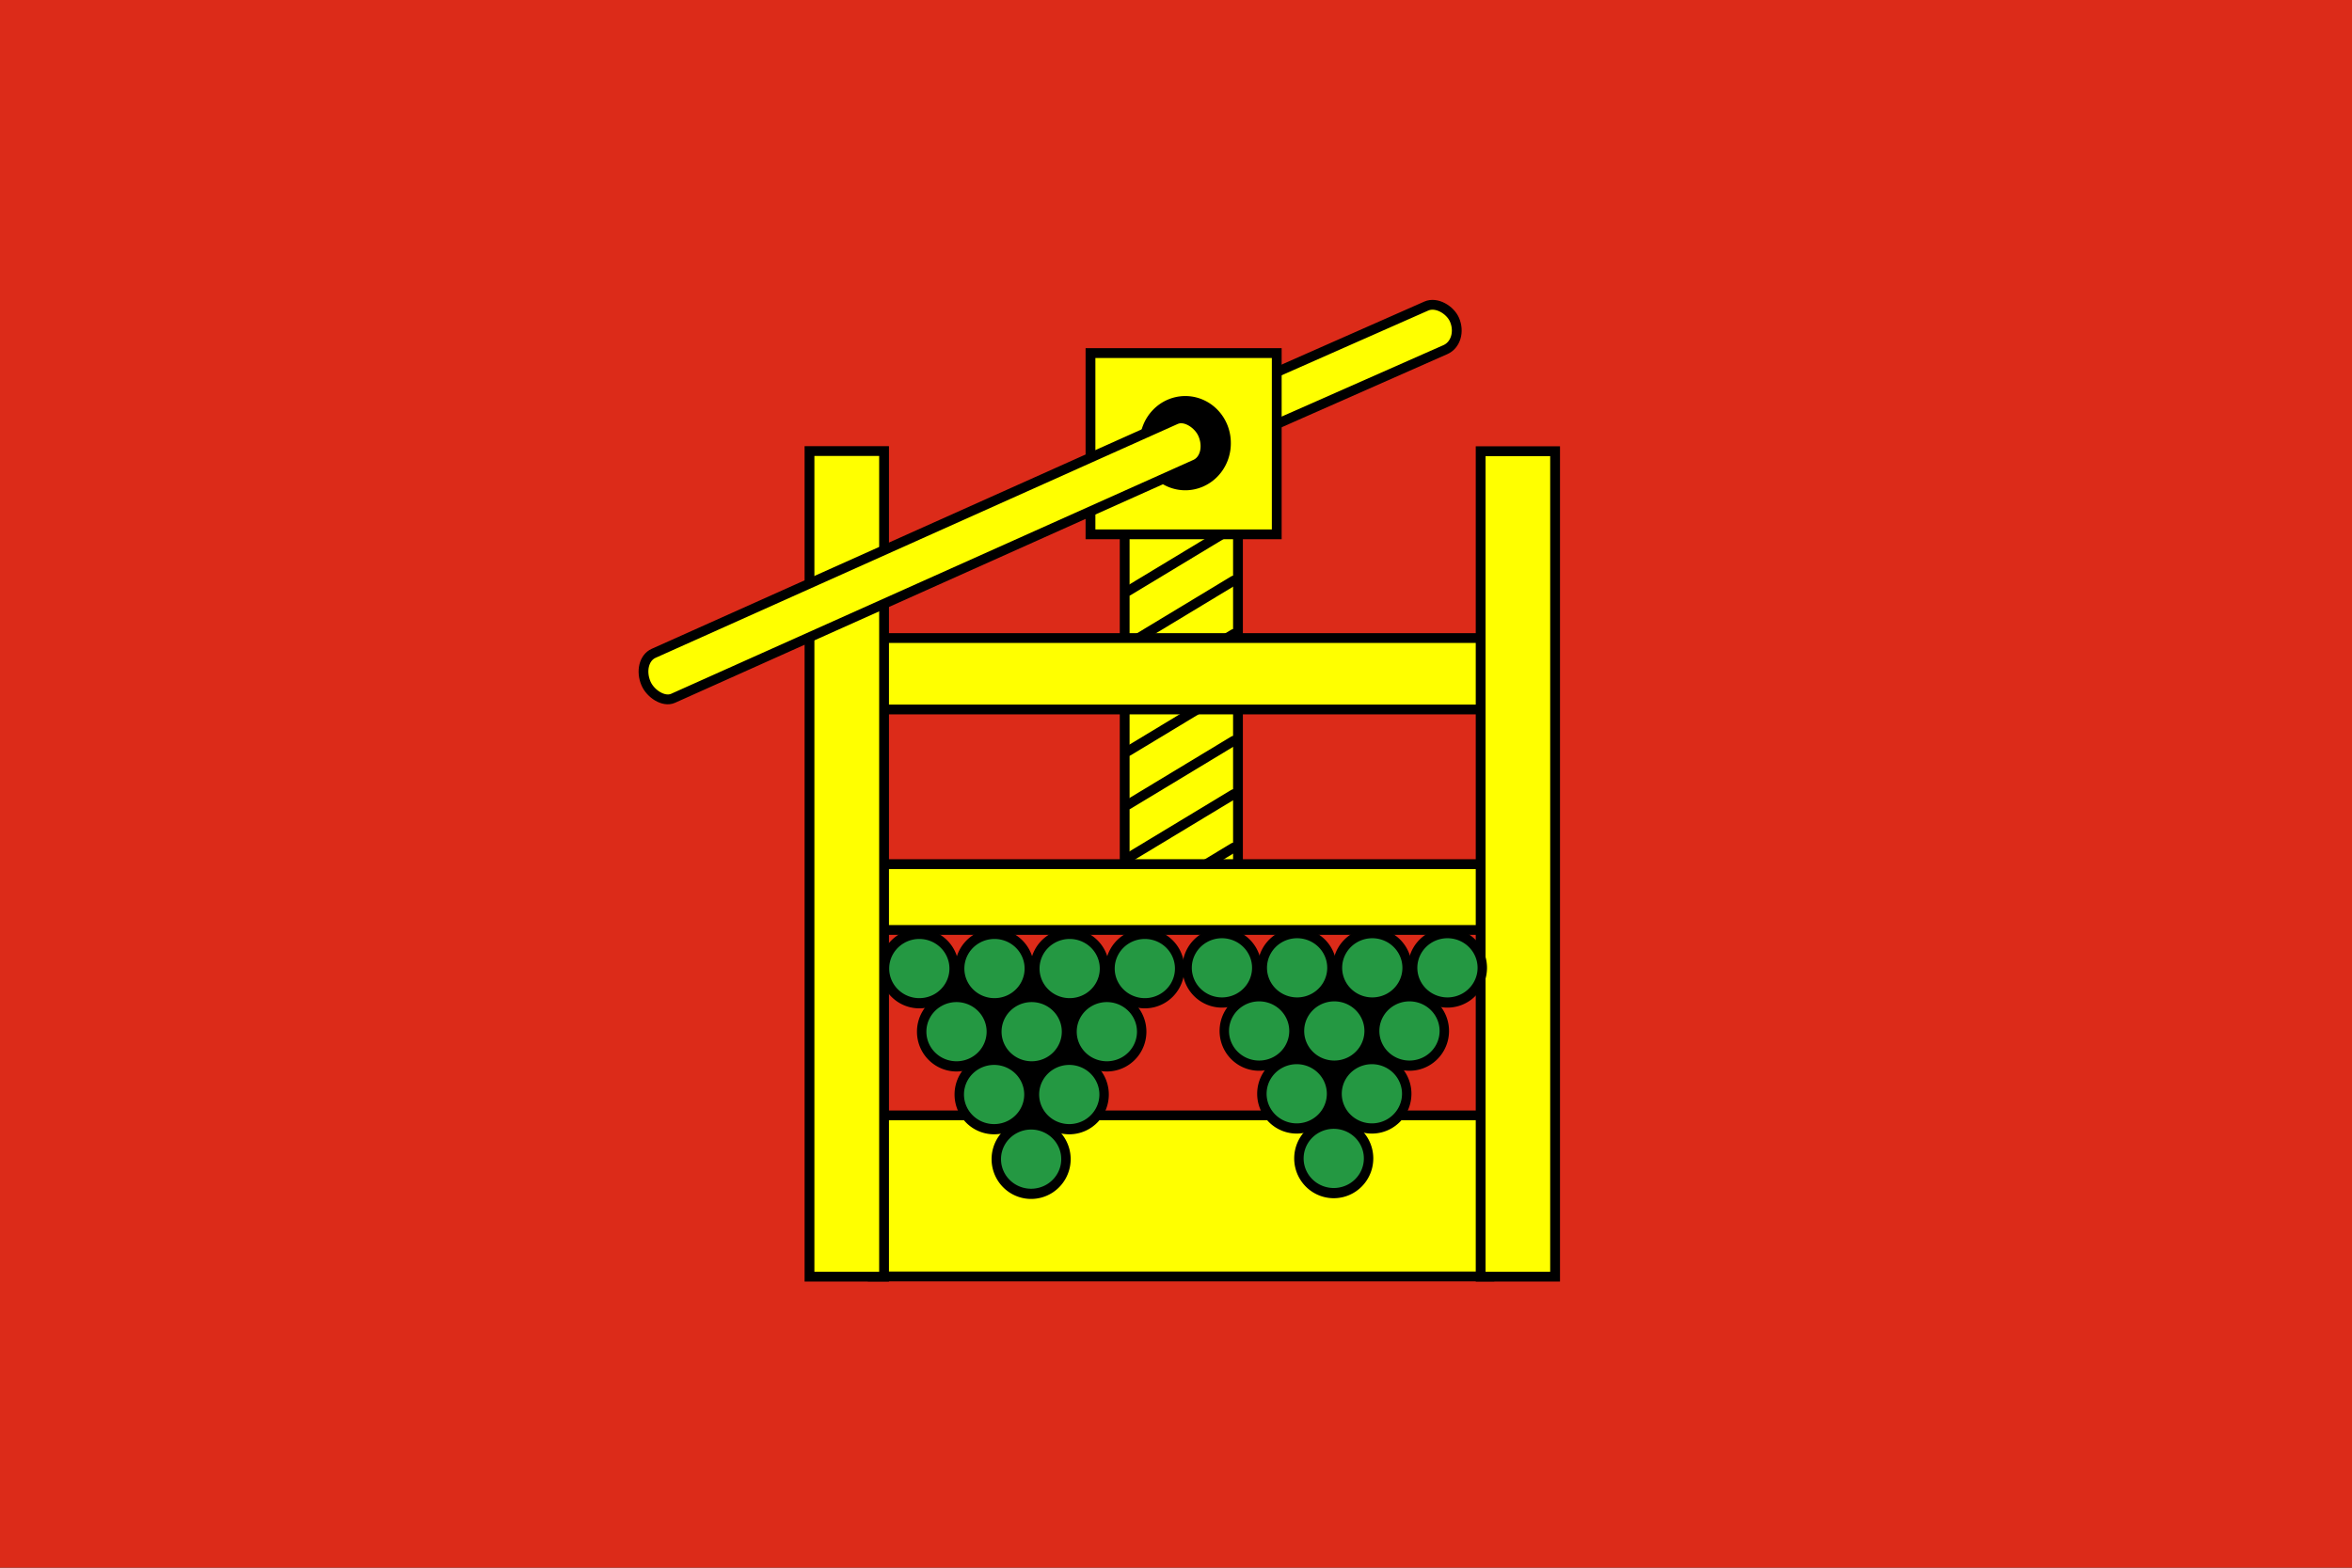 <?xml version="1.0" encoding="UTF-8" standalone="no"?>
<!-- Created with Inkscape (http://www.inkscape.org/) -->
<svg
   xmlns:dc="http://purl.org/dc/elements/1.1/"
   xmlns:cc="http://web.resource.org/cc/"
   xmlns:rdf="http://www.w3.org/1999/02/22-rdf-syntax-ns#"
   xmlns:svg="http://www.w3.org/2000/svg"
   xmlns="http://www.w3.org/2000/svg"
   xmlns:xlink="http://www.w3.org/1999/xlink"
   xmlns:sodipodi="http://inkscape.sourceforge.net/DTD/sodipodi-0.dtd"
   xmlns:inkscape="http://www.inkscape.org/namespaces/inkscape"
   id="svg3328"
   sodipodi:version="0.32"
   inkscape:version="0.43"
   width="1200"
   height="800"
   version="1.0"
   sodipodi:docbase="C:\Documents and Settings\cenek\Dokumenty\wiki\Brno\Líšeň"
   sodipodi:docname="Brno-Líšeň_vlajka.svg">
  <rect width="100%" height="100%" fill="#333333" stroke="none"/>
  <defs
     id="defs3331">
    <marker
       style="overflow:visible"
       id="marker2073"
       refX="0"
       refY="0"
       orient="auto"
       inkscape:stockid="DistanceIn">
      <g
         transform="matrix(0.6,0,0,0.6,4.8,0)"
         id="g2075">
        <path
           style="fill-rule:evenodd;stroke:#000000;stroke-width:1pt;marker-start:none"
           d="M 0,0 L 5,-5 L -12.5,0 L 5,5 L 0,0 z "
           id="path2077" />
        <path
           style="fill:none;fill-opacity:0.75;fill-rule:evenodd;stroke:#000000;stroke-width:1.2pt;marker-start:none"
           d="M -14.76,-7 L -14.76,65"
           id="path2079" />
      </g>
    </marker>
    <marker
       style="overflow:visible"
       id="marker2081"
       refX="0"
       refY="0"
       orient="auto"
       inkscape:stockid="DistanceOut">
      <g
         transform="matrix(-0.6,0,0,0.6,-4.8,0)"
         id="g2083">
        <path
           style="fill-rule:evenodd;stroke:#000000;stroke-width:1pt;marker-start:none"
           d="M 0,0 L 5,-5 L -12.5,0 L 5,5 L 0,0 z "
           id="path2085" />
        <path
           style="fill:none;fill-opacity:0.75;fill-rule:evenodd;stroke:#000000;stroke-width:1.2pt;marker-start:none"
           d="M -14.76,-7 L -14.76,65"
           id="path2087" />
      </g>
    </marker>
    <marker
       style="overflow:visible"
       id="marker2089"
       refX="0"
       refY="0"
       orient="auto"
       inkscape:stockid="Arrow1Lstart">
      <path
         transform="scale(0.8,0.8)"
         style="fill-rule:evenodd;stroke:#000000;stroke-width:1pt;marker-start:none"
         d="M 0,0 L 5,-5 L -12.5,0 L 5,5 L 0,0 z "
         id="path2091" />
    </marker>
    <pattern
       inkscape:collect="always"
       xlink:href="#pattern3410"
       id="pattern3418"
       patternTransform="translate(-201.908,-160)" />
    <pattern
       inkscape:collect="always"
       xlink:href="#pattern3284"
       id="pattern3343"
       patternTransform="matrix(1.001,0,0,1.001,-200.191,655.405)" />
    <linearGradient
       id="linearGradient3055">
      <stop
         style="stop-color:#ff0000;stop-opacity:1;"
         offset="0"
         id="stop3057" />
      <stop
         id="stop3063"
         offset="0.5"
         style="stop-color:#00db00;stop-opacity:0.498;" />
      <stop
         style="stop-color:#0000d0;stop-opacity:0.247;"
         offset="1"
         id="stop3065" />
    </linearGradient>
    <linearGradient
       inkscape:collect="always"
       id="linearGradient3021">
      <stop
         style="stop-color:#db304e;stop-opacity:1;"
         offset="0"
         id="stop3023" />
      <stop
         style="stop-color:#db304e;stop-opacity:0;"
         offset="1"
         id="stop3025" />
    </linearGradient>
    <marker
       inkscape:stockid="Arrow1Lstart"
       orient="auto"
       refY="0"
       refX="0"
       id="marker1786"
       style="overflow:visible">
      <path
         id="path1788"
         d="M 0,0 L 5,-5 L -12.5,0 L 5,5 L 0,0 z "
         style="fill-rule:evenodd;stroke:#000000;stroke-width:1pt;marker-start:none"
         transform="scale(0.8,0.8)" />
    </marker>
    <marker
       inkscape:stockid="DistanceOut"
       orient="auto"
       refY="0"
       refX="0"
       id="marker1790"
       style="overflow:visible">
      <g
         id="g1792"
         transform="matrix(-0.6,0,0,0.6,-4.8,0)">
        <path
           id="path1794"
           d="M 0,0 L 5,-5 L -12.5,0 L 5,5 L 0,0 z "
           style="fill-rule:evenodd;stroke:#000000;stroke-width:1pt;marker-start:none" />
        <path
           id="path1796"
           d="M -14.76,-7 L -14.76,65"
           style="fill:none;fill-opacity:0.75;fill-rule:evenodd;stroke:#000000;stroke-width:1.2pt;marker-start:none" />
      </g>
    </marker>
    <marker
       inkscape:stockid="DistanceIn"
       orient="auto"
       refY="0"
       refX="0"
       id="marker1798"
       style="overflow:visible">
      <g
         id="g1800"
         transform="matrix(0.6,0,0,0.6,4.8,0)">
        <path
           id="path1802"
           d="M 0,0 L 5,-5 L -12.5,0 L 5,5 L 0,0 z "
           style="fill-rule:evenodd;stroke:#000000;stroke-width:1pt;marker-start:none" />
        <path
           id="path1804"
           d="M -14.76,-7 L -14.76,65"
           style="fill:none;fill-opacity:0.75;fill-rule:evenodd;stroke:#000000;stroke-width:1.2pt;marker-start:none" />
      </g>
    </marker>
    <pattern
       patternUnits="userSpaceOnUse"
       width="189"
       height="352"
       patternTransform="translate(923,429.362)"
       id="pattern3031">
      <rect
         y="0"
         x="0"
         height="352"
         width="189"
         id="rect3019"
         style="opacity:1;fill:url(#radialGradient3034);fill-opacity:1;fill-rule:evenodd;stroke:none;stroke-width:3;stroke-linecap:round;stroke-linejoin:round;stroke-miterlimit:4;stroke-dasharray:none;stroke-opacity:1" />
    </pattern>
    <radialGradient
       inkscape:collect="always"
       xlink:href="#linearGradient3021"
       id="radialGradient3034"
       gradientUnits="userSpaceOnUse"
       gradientTransform="matrix(1,0,0,1.862,-923,-951.447)"
       cx="1017.5"
       cy="605.362"
       fx="1017.5"
       fy="605.362"
       r="94.5" />
    <pattern
       patternUnits="userSpaceOnUse"
       width="692"
       height="742.443"
       patternTransform="translate(146,289.919)"
       id="pattern3097">
      <rect
         y="224.443"
         x="5"
         height="518"
         width="684"
         id="rect3085"
         style="opacity:1;fill:#fa278f;fill-opacity:1;fill-rule:nonzero;stroke:none;stroke-width:5;stroke-linecap:round;stroke-linejoin:round;stroke-miterlimit:4;stroke-dasharray:none;stroke-opacity:1" />
      <rect
         y="135.443"
         x="0"
         height="109"
         width="669"
         id="rect3083"
         style="opacity:1;fill:#30278f;fill-opacity:1;fill-rule:nonzero;stroke:none;stroke-width:5;stroke-linecap:round;stroke-linejoin:round;stroke-miterlimit:4;stroke-dasharray:none;stroke-opacity:1" />
      <rect
         y="0"
         x="1"
         height="204"
         width="691"
         id="rect3081"
         style="opacity:1;fill:#db304e;fill-opacity:1;fill-rule:nonzero;stroke:none;stroke-width:5;stroke-linecap:round;stroke-linejoin:round;stroke-miterlimit:4;stroke-dasharray:none;stroke-opacity:1" />
    </pattern>
    <pattern
       patternUnits="userSpaceOnUse"
       width="1000"
       height="799"
       patternTransform="translate(-200,303.362)"
       id="pattern3284">
      <g
         id="g3279"
         transform="translate(200,-303.362)">
        <rect
           style="opacity:1;fill:#0068b4;fill-opacity:1;fill-rule:nonzero;stroke:none;stroke-width:5;stroke-linecap:round;stroke-linejoin:round;stroke-miterlimit:4;stroke-dasharray:none;stroke-opacity:1"
           id="rect3108"
           width="1000"
           height="472"
           x="-200"
           y="630.362" />
        <rect
           style="opacity:1;fill:#ffffff;fill-opacity:1;fill-rule:nonzero;stroke:none;stroke-width:5;stroke-linecap:round;stroke-linejoin:round;stroke-miterlimit:4;stroke-dasharray:none;stroke-opacity:1"
           id="rect3110"
           width="1000"
           height="11"
           x="-200"
           y="625.362" />
        <rect
           style="opacity:1;fill:#249842;fill-opacity:1;fill-rule:nonzero;stroke:none;stroke-width:5;stroke-linecap:round;stroke-linejoin:round;stroke-miterlimit:4;stroke-dasharray:none;stroke-opacity:1"
           id="rect3112"
           width="1000"
           height="322"
           x="-200"
           y="303.362" />
      </g>
    </pattern>
    <pattern
       patternUnits="userSpaceOnUse"
       width="1003.816"
       height="954"
       patternTransform="translate(-201.908,-160)"
       id="pattern3410">
      <g
         id="g3405"
         transform="translate(201.908,160)">
        <rect
           style="opacity:1;fill:#ffffff;fill-opacity:1;fill-rule:nonzero;stroke:none;stroke-width:5;stroke-linecap:round;stroke-linejoin:round;stroke-miterlimit:4;stroke-dasharray:none;stroke-opacity:1"
           id="rect3349"
           width="1000"
           height="163"
           x="-200"
           y="158" />
        <rect
           style="opacity:1;fill:#249842;fill-opacity:1;fill-rule:nonzero;stroke:none;stroke-width:5;stroke-linecap:round;stroke-linejoin:round;stroke-miterlimit:4;stroke-dasharray:none;stroke-opacity:1"
           id="rect3347"
           width="1000"
           height="506.014"
           x="-195.92"
           y="288.008"
           transform="matrix(1,0,-7.541412e-3,1,0,0)" />
        <rect
           style="opacity:1;fill:#0068b4;fill-opacity:1;fill-rule:nonzero;stroke:none;stroke-width:5;stroke-linecap:round;stroke-linejoin:round;stroke-miterlimit:4;stroke-dasharray:none;stroke-opacity:1"
           id="rect3351"
           width="1000"
           height="435"
           x="-200"
           y="-160" />
      </g>
    </pattern>
    <marker
       style="overflow:visible"
       id="marker1593"
       refX="0"
       refY="0"
       orient="auto"
       inkscape:stockid="DistanceIn">
      <g
         transform="matrix(0.6,0,0,0.6,4.8,0)"
         id="g1595">
        <path
           style="fill-rule:evenodd;stroke:#000000;stroke-width:1pt;marker-start:none"
           d="M 0,0 L 5,-5 L -12.5,0 L 5,5 L 0,0 z "
           id="path1597" />
        <path
           style="fill:none;fill-opacity:0.75;fill-rule:evenodd;stroke:#000000;stroke-width:1.2pt;marker-start:none"
           d="M -14.76,-7 L -14.76,65"
           id="path1599" />
      </g>
    </marker>
    <marker
       style="overflow:visible"
       id="marker1601"
       refX="0"
       refY="0"
       orient="auto"
       inkscape:stockid="DistanceOut">
      <g
         transform="matrix(-0.6,0,0,0.6,-4.8,0)"
         id="g1603">
        <path
           style="fill-rule:evenodd;stroke:#000000;stroke-width:1pt;marker-start:none"
           d="M 0,0 L 5,-5 L -12.5,0 L 5,5 L 0,0 z "
           id="path1605" />
        <path
           style="fill:none;fill-opacity:0.75;fill-rule:evenodd;stroke:#000000;stroke-width:1.2pt;marker-start:none"
           d="M -14.76,-7 L -14.76,65"
           id="path1607" />
      </g>
    </marker>
    <marker
       style="overflow:visible"
       id="marker1609"
       refX="0"
       refY="0"
       orient="auto"
       inkscape:stockid="Arrow1Lstart">
      <path
         transform="scale(0.8,0.8)"
         style="fill-rule:evenodd;stroke:#000000;stroke-width:1pt;marker-start:none"
         d="M 0,0 L 5,-5 L -12.5,0 L 5,5 L 0,0 z "
         id="path1611" />
    </marker>
    <marker
       inkscape:stockid="Arrow1Lstart"
       orient="auto"
       refY="0"
       refX="0"
       id="Arrow1Lstart"
       style="overflow:visible">
      <path
         id="path4194"
         d="M 0,0 L 5,-5 L -12.5,0 L 5,5 L 0,0 z "
         style="fill-rule:evenodd;stroke:#000000;stroke-width:1pt;marker-start:none"
         transform="scale(0.8,0.8)" />
    </marker>
    <marker
       inkscape:stockid="DistanceOut"
       orient="auto"
       refY="0"
       refX="0"
       id="DistanceOut"
       style="overflow:visible">
      <g
         id="g4132"
         transform="matrix(-0.6,0,0,0.6,-4.8,0)">
        <path
           id="path4134"
           d="M 0,0 L 5,-5 L -12.5,0 L 5,5 L 0,0 z "
           style="fill-rule:evenodd;stroke:#000000;stroke-width:1pt;marker-start:none" />
        <path
           id="path4136"
           d="M -14.76,-7 L -14.76,65"
           style="fill:none;fill-opacity:0.75;fill-rule:evenodd;stroke:#000000;stroke-width:1.2pt;marker-start:none" />
      </g>
    </marker>
    <marker
       inkscape:stockid="DistanceIn"
       orient="auto"
       refY="0"
       refX="0"
       id="DistanceIn"
       style="overflow:visible">
      <g
         id="g4139"
         transform="matrix(0.6,0,0,0.6,4.8,0)">
        <path
           id="path4141"
           d="M 0,0 L 5,-5 L -12.5,0 L 5,5 L 0,0 z "
           style="fill-rule:evenodd;stroke:#000000;stroke-width:1pt;marker-start:none" />
        <path
           id="path4143"
           d="M -14.76,-7 L -14.76,65"
           style="fill:none;fill-opacity:0.75;fill-rule:evenodd;stroke:#000000;stroke-width:1.2pt;marker-start:none" />
      </g>
    </marker>
    <marker
       style="overflow:visible"
       id="marker2644"
       refX="0"
       refY="0"
       orient="auto"
       inkscape:stockid="DistanceIn">
      <g
         transform="matrix(0.6,0,0,0.6,4.8,0)"
         id="g2646">
        <path
           style="fill-rule:evenodd;stroke:#000000;stroke-width:1pt;marker-start:none"
           d="M 0,0 L 5,-5 L -12.5,0 L 5,5 L 0,0 z "
           id="path2648" />
        <path
           style="fill:none;fill-opacity:0.75;fill-rule:evenodd;stroke:#000000;stroke-width:1.2pt;marker-start:none"
           d="M -14.76,-7 L -14.76,65"
           id="path2650" />
      </g>
    </marker>
    <marker
       style="overflow:visible"
       id="marker2652"
       refX="0"
       refY="0"
       orient="auto"
       inkscape:stockid="DistanceOut">
      <g
         transform="matrix(-0.6,0,0,0.6,-4.8,0)"
         id="g2654">
        <path
           style="fill-rule:evenodd;stroke:#000000;stroke-width:1pt;marker-start:none"
           d="M 0,0 L 5,-5 L -12.5,0 L 5,5 L 0,0 z "
           id="path2656" />
        <path
           style="fill:none;fill-opacity:0.75;fill-rule:evenodd;stroke:#000000;stroke-width:1.2pt;marker-start:none"
           d="M -14.76,-7 L -14.76,65"
           id="path2658" />
      </g>
    </marker>
    <marker
       style="overflow:visible"
       id="marker2660"
       refX="0"
       refY="0"
       orient="auto"
       inkscape:stockid="Arrow1Lstart">
      <path
         transform="scale(0.8,0.8)"
         style="fill-rule:evenodd;stroke:#000000;stroke-width:1pt;marker-start:none"
         d="M 0,0 L 5,-5 L -12.5,0 L 5,5 L 0,0 z "
         id="path2662" />
    </marker>
    <marker
       inkscape:stockid="Arrow1Lstart"
       orient="auto"
       refY="0"
       refX="0"
       id="marker1914"
       style="overflow:visible">
      <path
         id="path1916"
         d="M 0,0 L 5,-5 L -12.5,0 L 5,5 L 0,0 z "
         style="fill-rule:evenodd;stroke:#000000;stroke-width:1pt;marker-start:none"
         transform="scale(0.8,0.8)" />
    </marker>
    <marker
       inkscape:stockid="DistanceOut"
       orient="auto"
       refY="0"
       refX="0"
       id="marker1906"
       style="overflow:visible">
      <g
         id="g1908"
         transform="matrix(-0.6,0,0,0.6,-4.8,0)">
        <path
           id="path1910"
           d="M 0,0 L 5,-5 L -12.5,0 L 5,5 L 0,0 z "
           style="fill-rule:evenodd;stroke:#000000;stroke-width:1pt;marker-start:none" />
        <path
           id="path1912"
           d="M -14.76,-7 L -14.76,65"
           style="fill:none;fill-opacity:0.75;fill-rule:evenodd;stroke:#000000;stroke-width:1.2pt;marker-start:none" />
      </g>
    </marker>
    <marker
       inkscape:stockid="DistanceIn"
       orient="auto"
       refY="0"
       refX="0"
       id="marker1898"
       style="overflow:visible">
      <g
         id="g1900"
         transform="matrix(0.6,0,0,0.6,4.8,0)">
        <path
           id="path1902"
           d="M 0,0 L 5,-5 L -12.5,0 L 5,5 L 0,0 z "
           style="fill-rule:evenodd;stroke:#000000;stroke-width:1pt;marker-start:none" />
        <path
           id="path1904"
           d="M -14.76,-7 L -14.76,65"
           style="fill:none;fill-opacity:0.75;fill-rule:evenodd;stroke:#000000;stroke-width:1.2pt;marker-start:none" />
      </g>
    </marker>
    <pattern
       id="pattern1888"
       patternTransform="translate(-201.908,-160)"
       height="954"
       width="1003.816"
       patternUnits="userSpaceOnUse">
      <g
         transform="translate(201.908,160)"
         id="g1890">
        <rect
           y="158"
           x="-200"
           height="163"
           width="1000"
           id="rect1892"
           style="opacity:1;fill:#ffffff;fill-opacity:1;fill-rule:nonzero;stroke:none;stroke-width:5;stroke-linecap:round;stroke-linejoin:round;stroke-miterlimit:4;stroke-dasharray:none;stroke-opacity:1" />
        <rect
           transform="matrix(1,0,-7.541412e-3,1,0,0)"
           y="288.008"
           x="-195.92"
           height="506.014"
           width="1000"
           id="rect1894"
           style="opacity:1;fill:#249842;fill-opacity:1;fill-rule:nonzero;stroke:none;stroke-width:5;stroke-linecap:round;stroke-linejoin:round;stroke-miterlimit:4;stroke-dasharray:none;stroke-opacity:1" />
        <rect
           y="-160"
           x="-200"
           height="435"
           width="1000"
           id="rect1896"
           style="opacity:1;fill:#0068b4;fill-opacity:1;fill-rule:nonzero;stroke:none;stroke-width:5;stroke-linecap:round;stroke-linejoin:round;stroke-miterlimit:4;stroke-dasharray:none;stroke-opacity:1" />
      </g>
    </pattern>
    <pattern
       id="pattern1878"
       patternTransform="translate(-200,303.362)"
       height="799"
       width="1000"
       patternUnits="userSpaceOnUse">
      <g
         transform="translate(200,-303.362)"
         id="g1880">
        <rect
           y="630.362"
           x="-200"
           height="472"
           width="1000"
           id="rect1882"
           style="opacity:1;fill:#0068b4;fill-opacity:1;fill-rule:nonzero;stroke:none;stroke-width:5;stroke-linecap:round;stroke-linejoin:round;stroke-miterlimit:4;stroke-dasharray:none;stroke-opacity:1" />
        <rect
           y="625.362"
           x="-200"
           height="11"
           width="1000"
           id="rect1884"
           style="opacity:1;fill:#ffffff;fill-opacity:1;fill-rule:nonzero;stroke:none;stroke-width:5;stroke-linecap:round;stroke-linejoin:round;stroke-miterlimit:4;stroke-dasharray:none;stroke-opacity:1" />
        <rect
           y="303.362"
           x="-200"
           height="322"
           width="1000"
           id="rect1886"
           style="opacity:1;fill:#249842;fill-opacity:1;fill-rule:nonzero;stroke:none;stroke-width:5;stroke-linecap:round;stroke-linejoin:round;stroke-miterlimit:4;stroke-dasharray:none;stroke-opacity:1" />
      </g>
    </pattern>
    <pattern
       id="pattern1870"
       patternTransform="translate(146,289.919)"
       height="742.443"
       width="692"
       patternUnits="userSpaceOnUse">
      <rect
         style="opacity:1;fill:#fa278f;fill-opacity:1;fill-rule:nonzero;stroke:none;stroke-width:5;stroke-linecap:round;stroke-linejoin:round;stroke-miterlimit:4;stroke-dasharray:none;stroke-opacity:1"
         id="rect1872"
         width="684"
         height="518"
         x="5"
         y="224.443" />
      <rect
         style="opacity:1;fill:#30278f;fill-opacity:1;fill-rule:nonzero;stroke:none;stroke-width:5;stroke-linecap:round;stroke-linejoin:round;stroke-miterlimit:4;stroke-dasharray:none;stroke-opacity:1"
         id="rect1874"
         width="669"
         height="109"
         x="0"
         y="135.443" />
      <rect
         style="opacity:1;fill:#db304e;fill-opacity:1;fill-rule:nonzero;stroke:none;stroke-width:5;stroke-linecap:round;stroke-linejoin:round;stroke-miterlimit:4;stroke-dasharray:none;stroke-opacity:1"
         id="rect1876"
         width="691"
         height="204"
         x="1"
         y="0" />
    </pattern>
    <radialGradient
       r="94.5"
       fy="605.362"
       fx="1017.5"
       cy="605.362"
       cx="1017.5"
       gradientTransform="matrix(1,0,0,1.862,-923,-951.447)"
       gradientUnits="userSpaceOnUse"
       id="radialGradient1868"
       xlink:href="#linearGradient3021"
       inkscape:collect="always" />
    <pattern
       id="pattern1864"
       patternTransform="translate(923,429.362)"
       height="352"
       width="189"
       patternUnits="userSpaceOnUse">
      <rect
         style="opacity:1;fill:url(#radialGradient3034);fill-opacity:1;fill-rule:evenodd;stroke:none;stroke-width:3;stroke-linecap:round;stroke-linejoin:round;stroke-miterlimit:4;stroke-dasharray:none;stroke-opacity:1"
         id="rect1866"
         width="189"
         height="352"
         x="0"
         y="0" />
    </pattern>
    <marker
       style="overflow:visible"
       id="marker1856"
       refX="0"
       refY="0"
       orient="auto"
       inkscape:stockid="DistanceIn">
      <g
         transform="matrix(0.6,0,0,0.6,4.8,0)"
         id="g1858">
        <path
           style="fill-rule:evenodd;stroke:#000000;stroke-width:1pt;marker-start:none"
           d="M 0,0 L 5,-5 L -12.5,0 L 5,5 L 0,0 z "
           id="path1860" />
        <path
           style="fill:none;fill-opacity:0.75;fill-rule:evenodd;stroke:#000000;stroke-width:1.2pt;marker-start:none"
           d="M -14.76,-7 L -14.76,65"
           id="path1862" />
      </g>
    </marker>
    <marker
       style="overflow:visible"
       id="marker1848"
       refX="0"
       refY="0"
       orient="auto"
       inkscape:stockid="DistanceOut">
      <g
         transform="matrix(-0.6,0,0,0.6,-4.8,0)"
         id="g1850">
        <path
           style="fill-rule:evenodd;stroke:#000000;stroke-width:1pt;marker-start:none"
           d="M 0,0 L 5,-5 L -12.5,0 L 5,5 L 0,0 z "
           id="path1852" />
        <path
           style="fill:none;fill-opacity:0.75;fill-rule:evenodd;stroke:#000000;stroke-width:1.2pt;marker-start:none"
           d="M -14.76,-7 L -14.76,65"
           id="path1854" />
      </g>
    </marker>
    <marker
       style="overflow:visible"
       id="marker1844"
       refX="0"
       refY="0"
       orient="auto"
       inkscape:stockid="Arrow1Lstart">
      <path
         transform="scale(0.8,0.8)"
         style="fill-rule:evenodd;stroke:#000000;stroke-width:1pt;marker-start:none"
         d="M 0,0 L 5,-5 L -12.5,0 L 5,5 L 0,0 z "
         id="path1846" />
    </marker>
    <linearGradient
       id="linearGradient1830">
      <stop
         id="stop1832"
         offset="0"
         style="stop-color:#ff0000;stop-opacity:1;" />
      <stop
         style="stop-color:#00db00;stop-opacity:0.498;"
         offset="0.5"
         id="stop1834" />
      <stop
         id="stop1836"
         offset="1"
         style="stop-color:#0000d0;stop-opacity:0.247;" />
    </linearGradient>
    <pattern
       patternTransform="matrix(1.001,0,0,1.001,-200.191,655.405)"
       id="pattern1828"
       xlink:href="#pattern3284"
       inkscape:collect="always" />
    <pattern
       patternTransform="translate(-201.908,-160)"
       id="pattern1826"
       xlink:href="#pattern3410"
       inkscape:collect="always" />
    <marker
       inkscape:stockid="Arrow1Lstart"
       orient="auto"
       refY="0"
       refX="0"
       id="marker1822"
       style="overflow:visible">
      <path
         id="path1824"
         d="M 0,0 L 5,-5 L -12.5,0 L 5,5 L 0,0 z "
         style="fill-rule:evenodd;stroke:#000000;stroke-width:1pt;marker-start:none"
         transform="scale(0.8,0.8)" />
    </marker>
    <marker
       inkscape:stockid="DistanceOut"
       orient="auto"
       refY="0"
       refX="0"
       id="marker1814"
       style="overflow:visible">
      <g
         id="g1816"
         transform="matrix(-0.6,0,0,0.6,-4.8,0)">
        <path
           id="path1818"
           d="M 0,0 L 5,-5 L -12.5,0 L 5,5 L 0,0 z "
           style="fill-rule:evenodd;stroke:#000000;stroke-width:1pt;marker-start:none" />
        <path
           id="path1820"
           d="M -14.76,-7 L -14.76,65"
           style="fill:none;fill-opacity:0.75;fill-rule:evenodd;stroke:#000000;stroke-width:1.2pt;marker-start:none" />
      </g>
    </marker>
    <marker
       inkscape:stockid="DistanceIn"
       orient="auto"
       refY="0"
       refX="0"
       id="marker1806"
       style="overflow:visible">
      <g
         id="g1808"
         transform="matrix(0.6,0,0,0.6,4.8,0)">
        <path
           id="path1810"
           d="M 0,0 L 5,-5 L -12.5,0 L 5,5 L 0,0 z "
           style="fill-rule:evenodd;stroke:#000000;stroke-width:1pt;marker-start:none" />
        <path
           id="path1812"
           d="M -14.76,-7 L -14.76,65"
           style="fill:none;fill-opacity:0.75;fill-rule:evenodd;stroke:#000000;stroke-width:1.2pt;marker-start:none" />
      </g>
    </marker>
    <marker
       inkscape:stockid="Arrow1Lstart"
       orient="auto"
       refY="0"
       refX="0"
       id="marker2985"
       style="overflow:visible">
      <path
         id="path2987"
         d="M 0,0 L 5,-5 L -12.5,0 L 5,5 L 0,0 z "
         style="fill-rule:evenodd;stroke:#000000;stroke-width:1pt;marker-start:none"
         transform="scale(0.8,0.8)" />
    </marker>
    <marker
       inkscape:stockid="DistanceOut"
       orient="auto"
       refY="0"
       refX="0"
       id="marker2989"
       style="overflow:visible">
      <g
         id="g2991"
         transform="matrix(-0.6,0,0,0.6,-4.8,0)">
        <path
           id="path2993"
           d="M 0,0 L 5,-5 L -12.5,0 L 5,5 L 0,0 z "
           style="fill-rule:evenodd;stroke:#000000;stroke-width:1pt;marker-start:none" />
        <path
           id="path2995"
           d="M -14.76,-7 L -14.76,65"
           style="fill:none;fill-opacity:0.75;fill-rule:evenodd;stroke:#000000;stroke-width:1.2pt;marker-start:none" />
      </g>
    </marker>
    <marker
       inkscape:stockid="DistanceIn"
       orient="auto"
       refY="0"
       refX="0"
       id="marker2997"
       style="overflow:visible">
      <g
         id="g2999"
         transform="matrix(0.6,0,0,0.6,4.8,0)">
        <path
           id="path3001"
           d="M 0,0 L 5,-5 L -12.5,0 L 5,5 L 0,0 z "
           style="fill-rule:evenodd;stroke:#000000;stroke-width:1pt;marker-start:none" />
        <path
           id="path3003"
           d="M -14.76,-7 L -14.76,65"
           style="fill:none;fill-opacity:0.75;fill-rule:evenodd;stroke:#000000;stroke-width:1.2pt;marker-start:none" />
      </g>
    </marker>
    <marker
       inkscape:stockid="Arrow1Lstart"
       orient="auto"
       refY="0"
       refX="0"
       id="marker2719"
       style="overflow:visible">
      <path
         id="path2721"
         d="M 0,0 L 5,-5 L -12.5,0 L 5,5 L 0,0 z "
         style="fill-rule:evenodd;stroke:#000000;stroke-width:1pt;marker-start:none"
         transform="scale(0.8,0.8)" />
    </marker>
    <marker
       inkscape:stockid="DistanceOut"
       orient="auto"
       refY="0"
       refX="0"
       id="marker2723"
       style="overflow:visible">
      <g
         id="g2725"
         transform="matrix(-0.6,0,0,0.6,-4.8,0)">
        <path
           id="path2727"
           d="M 0,0 L 5,-5 L -12.5,0 L 5,5 L 0,0 z "
           style="fill-rule:evenodd;stroke:#000000;stroke-width:1pt;marker-start:none" />
        <path
           id="path2729"
           d="M -14.76,-7 L -14.76,65"
           style="fill:none;fill-opacity:0.75;fill-rule:evenodd;stroke:#000000;stroke-width:1.2pt;marker-start:none" />
      </g>
    </marker>
    <marker
       inkscape:stockid="DistanceIn"
       orient="auto"
       refY="0"
       refX="0"
       id="marker2731"
       style="overflow:visible">
      <g
         id="g2733"
         transform="matrix(0.6,0,0,0.6,4.8,0)">
        <path
           id="path2735"
           d="M 0,0 L 5,-5 L -12.5,0 L 5,5 L 0,0 z "
           style="fill-rule:evenodd;stroke:#000000;stroke-width:1pt;marker-start:none" />
        <path
           id="path2737"
           d="M -14.76,-7 L -14.76,65"
           style="fill:none;fill-opacity:0.75;fill-rule:evenodd;stroke:#000000;stroke-width:1.2pt;marker-start:none" />
      </g>
    </marker>
    <marker
       style="overflow:visible"
       id="marker2543"
       refX="0"
       refY="0"
       orient="auto"
       inkscape:stockid="DistanceIn">
      <g
         transform="matrix(0.6,0,0,0.6,4.8,0)"
         id="g2545">
        <path
           style="fill-rule:evenodd;stroke:#000000;stroke-width:1pt;marker-start:none"
           d="M 0,0 L 5,-5 L -12.5,0 L 5,5 L 0,0 z "
           id="path2547" />
        <path
           style="fill:none;fill-opacity:0.75;fill-rule:evenodd;stroke:#000000;stroke-width:1.2pt;marker-start:none"
           d="M -14.76,-7 L -14.76,65"
           id="path2549" />
      </g>
    </marker>
    <marker
       style="overflow:visible"
       id="marker2551"
       refX="0"
       refY="0"
       orient="auto"
       inkscape:stockid="DistanceOut">
      <g
         transform="matrix(-0.6,0,0,0.6,-4.8,0)"
         id="g2553">
        <path
           style="fill-rule:evenodd;stroke:#000000;stroke-width:1pt;marker-start:none"
           d="M 0,0 L 5,-5 L -12.5,0 L 5,5 L 0,0 z "
           id="path2555" />
        <path
           style="fill:none;fill-opacity:0.75;fill-rule:evenodd;stroke:#000000;stroke-width:1.2pt;marker-start:none"
           d="M -14.76,-7 L -14.76,65"
           id="path2557" />
      </g>
    </marker>
    <marker
       style="overflow:visible"
       id="marker2559"
       refX="0"
       refY="0"
       orient="auto"
       inkscape:stockid="Arrow1Lstart">
      <path
         transform="scale(0.8,0.8)"
         style="fill-rule:evenodd;stroke:#000000;stroke-width:1pt;marker-start:none"
         d="M 0,0 L 5,-5 L -12.5,0 L 5,5 L 0,0 z "
         id="path2561" />
    </marker>
    <marker
       inkscape:stockid="Arrow1Lstart"
       orient="auto"
       refY="0"
       refX="0"
       id="marker1772"
       style="overflow:visible">
      <path
         id="path1774"
         d="M 0,0 L 5,-5 L -12.5,0 L 5,5 L 0,0 z "
         style="fill-rule:evenodd;stroke:#000000;stroke-width:1pt;marker-start:none"
         transform="scale(0.8,0.8)" />
    </marker>
    <marker
       inkscape:stockid="DistanceOut"
       orient="auto"
       refY="0"
       refX="0"
       id="marker1764"
       style="overflow:visible">
      <g
         id="g1766"
         transform="matrix(-0.6,0,0,0.6,-4.8,0)">
        <path
           id="path1768"
           d="M 0,0 L 5,-5 L -12.5,0 L 5,5 L 0,0 z "
           style="fill-rule:evenodd;stroke:#000000;stroke-width:1pt;marker-start:none" />
        <path
           id="path1770"
           d="M -14.76,-7 L -14.76,65"
           style="fill:none;fill-opacity:0.75;fill-rule:evenodd;stroke:#000000;stroke-width:1.2pt;marker-start:none" />
      </g>
    </marker>
    <marker
       inkscape:stockid="DistanceIn"
       orient="auto"
       refY="0"
       refX="0"
       id="marker1756"
       style="overflow:visible">
      <g
         id="g1758"
         transform="matrix(0.6,0,0,0.6,4.8,0)">
        <path
           id="path1760"
           d="M 0,0 L 5,-5 L -12.5,0 L 5,5 L 0,0 z "
           style="fill-rule:evenodd;stroke:#000000;stroke-width:1pt;marker-start:none" />
        <path
           id="path1762"
           d="M -14.76,-7 L -14.76,65"
           style="fill:none;fill-opacity:0.75;fill-rule:evenodd;stroke:#000000;stroke-width:1.2pt;marker-start:none" />
      </g>
    </marker>
  </defs>
  <sodipodi:namedview
     inkscape:window-height="807"
     inkscape:window-width="1098"
     inkscape:pageshadow="2"
     inkscape:pageopacity="0.0"
     borderopacity="1.0"
     bordercolor="#666666"
     pagecolor="#ffffff"
     id="base"
     showguides="true"
     inkscape:guide-bbox="true"
     inkscape:zoom="0.35539095"
     inkscape:cx="372.04724"
     inkscape:cy="526.18109"
     inkscape:window-x="44"
     inkscape:window-y="44"
     inkscape:current-layer="svg3328" />
  <rect
     style="opacity:1;fill:#dc2b19;fill-opacity:1;fill-rule:nonzero;stroke:#000000;stroke-width:0;stroke-linecap:round;stroke-linejoin:miter;stroke-miterlimit:4;stroke-dasharray:none;stroke-opacity:1"
     id="rect3422"
     width="1200"
     height="800"
     x="0"
     y="-6.1035156e-005"
     rx="0"
     ry="0" />
  <g
     id="g2787"
     transform="matrix(0.998,0,0,0.998,303.412,132.8)">
    <rect
       ry="0"
       rx="0"
       y="136.829"
       x="270.946"
       height="176.523"
       width="57.923"
       id="rect1933"
       style="fill:#ffff00;fill-opacity:1;fill-rule:nonzero;stroke:#000000;stroke-width:5.011;stroke-linecap:round;stroke-linejoin:miter;stroke-miterlimit:4;stroke-dasharray:none;stroke-opacity:1" />
    <path
       id="path1935"
       d="M 272.742,169.077 L 326.73,136.469"
       style="fill:#ffff00;fill-opacity:1;fill-rule:evenodd;stroke:#000000;stroke-width:5.011;stroke-linecap:round;stroke-linejoin:miter;stroke-miterlimit:4;stroke-dasharray:none;stroke-opacity:1" />
    <path
       style="fill:#ffff00;fill-opacity:1;fill-rule:evenodd;stroke:#000000;stroke-width:5.011;stroke-linecap:round;stroke-linejoin:miter;stroke-miterlimit:4;stroke-dasharray:none;stroke-opacity:1"
       d="M 272.742,196.381 L 326.73,163.773"
       id="path1937" />
    <path
       id="path1939"
       d="M 272.742,223.685 L 326.73,191.077"
       style="fill:#ffff00;fill-opacity:1;fill-rule:evenodd;stroke:#000000;stroke-width:5.011;stroke-linecap:round;stroke-linejoin:miter;stroke-miterlimit:4;stroke-dasharray:none;stroke-opacity:1" />
    <path
       style="fill:#ffff00;fill-opacity:1;fill-rule:evenodd;stroke:#000000;stroke-width:5.011;stroke-linecap:round;stroke-linejoin:miter;stroke-miterlimit:4;stroke-dasharray:none;stroke-opacity:1"
       d="M 272.742,250.988 L 326.73,218.38"
       id="path1941" />
    <path
       id="path1943"
       d="M 272.742,278.292 L 326.73,245.684"
       style="fill:#ffff00;fill-opacity:1;fill-rule:evenodd;stroke:#000000;stroke-width:5.011;stroke-linecap:round;stroke-linejoin:miter;stroke-miterlimit:4;stroke-dasharray:none;stroke-opacity:1" />
    <path
       style="fill:#ffff00;fill-opacity:1;fill-rule:evenodd;stroke:#000000;stroke-width:5.011;stroke-linecap:round;stroke-linejoin:miter;stroke-miterlimit:4;stroke-dasharray:none;stroke-opacity:1"
       d="M 272.742,305.595 L 326.73,272.987"
       id="path1945" />
    <path
       id="path1947"
       d="M 272.742,332.899 L 326.73,300.291"
       style="fill:#ffff00;fill-opacity:1;fill-rule:evenodd;stroke:#000000;stroke-width:5.011;stroke-linecap:round;stroke-linejoin:miter;stroke-miterlimit:4;stroke-dasharray:none;stroke-opacity:1" />
    <rect
       y="193.196"
       x="141.711"
       height="36.515"
       width="319.332"
       id="rect1949"
       style="fill:#ffff00;fill-opacity:1;fill-rule:nonzero;stroke:#000000;stroke-width:5.011;stroke-linecap:round;stroke-linejoin:miter;stroke-miterlimit:4;stroke-dasharray:none;stroke-opacity:1" />
    <rect
       y="308.796"
       x="142.712"
       height="33.641"
       width="316.728"
       id="rect1951"
       style="fill:#ffff00;fill-opacity:1;fill-rule:nonzero;stroke:#000000;stroke-width:5.011;stroke-linecap:round;stroke-linejoin:miter;stroke-miterlimit:4;stroke-dasharray:none;stroke-opacity:1" />
    <rect
       y="437.264"
       x="142.116"
       height="82.354"
       width="315.31"
       id="rect1953"
       style="fill:#ffff00;fill-opacity:1;fill-rule:nonzero;stroke:#000000;stroke-width:5.011;stroke-linecap:round;stroke-linejoin:miter;stroke-miterlimit:4;stroke-dasharray:none;stroke-opacity:1" />
    <rect
       style="fill:#ffff00;fill-opacity:1;fill-rule:nonzero;stroke:#000000;stroke-width:5.011;stroke-linecap:round;stroke-linejoin:miter;stroke-miterlimit:4;stroke-dasharray:none;stroke-opacity:1"
       id="rect1955"
       width="38.121"
       height="422.16"
       x="109.816"
       y="97.573" />
    <rect
       y="97.654"
       x="452.929"
       height="422.066"
       width="38.056"
       id="rect1957"
       style="fill:#ffff00;fill-opacity:1;fill-rule:nonzero;stroke:#000000;stroke-width:5.011;stroke-linecap:round;stroke-linejoin:miter;stroke-miterlimit:4;stroke-dasharray:none;stroke-opacity:1" />
    <path
       id="path2382"
       d="M 168.777,363.356 L 222.235,461.247 L 279.165,364.05 L 168.777,363.356 z "
       style="fill:#000000;fill-opacity:1;fill-rule:evenodd;stroke:none;stroke-width:1px;stroke-linecap:butt;stroke-linejoin:miter;stroke-opacity:1" />
    <path
       transform="matrix(0.856,0,0,0.927,-26.339,-226.174)"
       d="M 245.446 634.688 A 20.8 19.136 0 1 1  203.845,634.688 A 20.8 19.136 0 1 1  245.446 634.688 z"
       sodipodi:ry="19.136448"
       sodipodi:rx="20.800486"
       sodipodi:cy="634.68842"
       sodipodi:cx="224.64525"
       id="path1960"
       style="fill:#249842;fill-opacity:1;fill-rule:nonzero;stroke:#000000;stroke-width:5.628;stroke-linecap:round;stroke-linejoin:miter;stroke-miterlimit:4;stroke-dasharray:none;stroke-opacity:1"
       sodipodi:type="arc" />
    <path
       sodipodi:type="arc"
       style="fill:#249842;fill-opacity:1;fill-rule:nonzero;stroke:#000000;stroke-width:5.628;stroke-linecap:round;stroke-linejoin:miter;stroke-miterlimit:4;stroke-dasharray:none;stroke-opacity:1"
       id="path1962"
       sodipodi:cx="224.64525"
       sodipodi:cy="634.68842"
       sodipodi:rx="20.800486"
       sodipodi:ry="19.136448"
       d="M 245.446 634.688 A 20.8 19.136 0 1 1  203.845,634.688 A 20.8 19.136 0 1 1  245.446 634.688 z"
       transform="matrix(0.856,0,0,0.927,12.093,-226.174)" />
    <path
       transform="matrix(0.856,0,0,0.927,50.524,-226.174)"
       d="M 245.446 634.688 A 20.8 19.136 0 1 1  203.845,634.688 A 20.8 19.136 0 1 1  245.446 634.688 z"
       sodipodi:ry="19.136448"
       sodipodi:rx="20.800486"
       sodipodi:cy="634.68842"
       sodipodi:cx="224.64525"
       id="path1964"
       style="fill:#249842;fill-opacity:1;fill-rule:nonzero;stroke:#000000;stroke-width:5.628;stroke-linecap:round;stroke-linejoin:miter;stroke-miterlimit:4;stroke-dasharray:none;stroke-opacity:1"
       sodipodi:type="arc" />
    <path
       sodipodi:type="arc"
       style="fill:#249842;fill-opacity:1;fill-rule:nonzero;stroke:#000000;stroke-width:5.628;stroke-linecap:round;stroke-linejoin:miter;stroke-miterlimit:4;stroke-dasharray:none;stroke-opacity:1"
       id="path1966"
       sodipodi:cx="224.64525"
       sodipodi:cy="634.68842"
       sodipodi:rx="20.800486"
       sodipodi:ry="19.136448"
       d="M 245.446 634.688 A 20.8 19.136 0 1 1  203.845,634.688 A 20.8 19.136 0 1 1  245.446 634.688 z"
       transform="matrix(0.856,0,0,0.927,88.956,-226.174)" />
    <path
       sodipodi:type="arc"
       style="fill:#249842;fill-opacity:1;fill-rule:nonzero;stroke:#000000;stroke-width:5.628;stroke-linecap:round;stroke-linejoin:miter;stroke-miterlimit:4;stroke-dasharray:none;stroke-opacity:1"
       id="path1968"
       sodipodi:cx="224.64525"
       sodipodi:cy="634.68842"
       sodipodi:rx="20.800486"
       sodipodi:ry="19.136448"
       d="M 245.446 634.688 A 20.8 19.136 0 1 1  203.845,634.688 A 20.8 19.136 0 1 1  245.446 634.688 z"
       transform="matrix(0.856,0,0,0.927,-7.324,-193.891)" />
    <path
       transform="matrix(0.856,0,0,0.927,31.108,-193.891)"
       d="M 245.446 634.688 A 20.8 19.136 0 1 1  203.845,634.688 A 20.8 19.136 0 1 1  245.446 634.688 z"
       sodipodi:ry="19.136448"
       sodipodi:rx="20.800486"
       sodipodi:cy="634.68842"
       sodipodi:cx="224.64525"
       id="path1970"
       style="fill:#249842;fill-opacity:1;fill-rule:nonzero;stroke:#000000;stroke-width:5.628;stroke-linecap:round;stroke-linejoin:miter;stroke-miterlimit:4;stroke-dasharray:none;stroke-opacity:1"
       sodipodi:type="arc" />
    <path
       sodipodi:type="arc"
       style="fill:#249842;fill-opacity:1;fill-rule:nonzero;stroke:#000000;stroke-width:5.628;stroke-linecap:round;stroke-linejoin:miter;stroke-miterlimit:4;stroke-dasharray:none;stroke-opacity:1"
       id="path1972"
       sodipodi:cx="224.64525"
       sodipodi:cy="634.68842"
       sodipodi:rx="20.800486"
       sodipodi:ry="19.136448"
       d="M 245.446 634.688 A 20.8 19.136 0 1 1  203.845,634.688 A 20.8 19.136 0 1 1  245.446 634.688 z"
       transform="matrix(0.856,0,0,0.927,69.539,-193.891)" />
    <path
       transform="matrix(0.856,0,0,0.927,11.892,-161.769)"
       d="M 245.446 634.688 A 20.8 19.136 0 1 1  203.845,634.688 A 20.8 19.136 0 1 1  245.446 634.688 z"
       sodipodi:ry="19.136448"
       sodipodi:rx="20.800486"
       sodipodi:cy="634.68842"
       sodipodi:cx="224.64525"
       id="path1974"
       style="fill:#249842;fill-opacity:1;fill-rule:nonzero;stroke:#000000;stroke-width:5.628;stroke-linecap:round;stroke-linejoin:miter;stroke-miterlimit:4;stroke-dasharray:none;stroke-opacity:1"
       sodipodi:type="arc" />
    <path
       sodipodi:type="arc"
       style="fill:#249842;fill-opacity:1;fill-rule:nonzero;stroke:#000000;stroke-width:5.628;stroke-linecap:round;stroke-linejoin:miter;stroke-miterlimit:4;stroke-dasharray:none;stroke-opacity:1"
       id="path1976"
       sodipodi:cx="224.64525"
       sodipodi:cy="634.68842"
       sodipodi:rx="20.800486"
       sodipodi:ry="19.136448"
       d="M 245.446 634.688 A 20.8 19.136 0 1 1  203.845,634.688 A 20.8 19.136 0 1 1  245.446 634.688 z"
       transform="matrix(0.856,0,0,0.927,50.324,-161.769)" />
    <path
       sodipodi:type="arc"
       style="fill:#249842;fill-opacity:1;fill-rule:nonzero;stroke:#000000;stroke-width:5.628;stroke-linecap:round;stroke-linejoin:miter;stroke-miterlimit:4;stroke-dasharray:none;stroke-opacity:1"
       id="path1978"
       sodipodi:cx="224.64525"
       sodipodi:cy="634.68842"
       sodipodi:rx="20.800486"
       sodipodi:ry="19.136448"
       d="M 245.446 634.688 A 20.8 19.136 0 1 1  203.845,634.688 A 20.8 19.136 0 1 1  245.446 634.688 z"
       transform="matrix(0.856,0,0,0.927,30.821,-128.719)" />
    <path
       style="fill:#000000;fill-opacity:1;fill-rule:evenodd;stroke:none;stroke-width:1px;stroke-linecap:butt;stroke-linejoin:miter;stroke-opacity:1"
       d="M 324.336,363.356 L 377.794,461.247 L 434.724,364.05 L 324.336,363.356 z "
       id="path2384" />
    <path
       transform="matrix(0.856,0,0,0.927,128.37,-226.545)"
       d="M 245.446 634.688 A 20.8 19.136 0 1 1  203.845,634.688 A 20.8 19.136 0 1 1  245.446 634.688 z"
       sodipodi:ry="19.136448"
       sodipodi:rx="20.800486"
       sodipodi:cy="634.68842"
       sodipodi:cx="224.64525"
       id="path1981"
       style="fill:#249842;fill-opacity:1;fill-rule:nonzero;stroke:#000000;stroke-width:5.628;stroke-linecap:round;stroke-linejoin:miter;stroke-miterlimit:4;stroke-dasharray:none;stroke-opacity:1"
       sodipodi:type="arc" />
    <path
       sodipodi:type="arc"
       style="fill:#249842;fill-opacity:1;fill-rule:nonzero;stroke:#000000;stroke-width:5.628;stroke-linecap:round;stroke-linejoin:miter;stroke-miterlimit:4;stroke-dasharray:none;stroke-opacity:1"
       id="path1983"
       sodipodi:cx="224.64525"
       sodipodi:cy="634.68842"
       sodipodi:rx="20.800486"
       sodipodi:ry="19.136448"
       d="M 245.446 634.688 A 20.8 19.136 0 1 1  203.845,634.688 A 20.8 19.136 0 1 1  245.446 634.688 z"
       transform="matrix(0.856,0,0,0.927,166.802,-226.545)" />
    <path
       transform="matrix(0.856,0,0,0.927,205.233,-226.545)"
       d="M 245.446 634.688 A 20.8 19.136 0 1 1  203.845,634.688 A 20.8 19.136 0 1 1  245.446 634.688 z"
       sodipodi:ry="19.136448"
       sodipodi:rx="20.800486"
       sodipodi:cy="634.68842"
       sodipodi:cx="224.64525"
       id="path1985"
       style="fill:#249842;fill-opacity:1;fill-rule:nonzero;stroke:#000000;stroke-width:5.628;stroke-linecap:round;stroke-linejoin:miter;stroke-miterlimit:4;stroke-dasharray:none;stroke-opacity:1"
       sodipodi:type="arc" />
    <path
       sodipodi:type="arc"
       style="fill:#249842;fill-opacity:1;fill-rule:nonzero;stroke:#000000;stroke-width:5.628;stroke-linecap:round;stroke-linejoin:miter;stroke-miterlimit:4;stroke-dasharray:none;stroke-opacity:1"
       id="path1987"
       sodipodi:cx="224.64525"
       sodipodi:cy="634.68842"
       sodipodi:rx="20.800486"
       sodipodi:ry="19.136448"
       d="M 245.446 634.688 A 20.8 19.136 0 1 1  203.845,634.688 A 20.8 19.136 0 1 1  245.446 634.688 z"
       transform="matrix(0.856,0,0,0.927,243.665,-226.545)" />
    <path
       sodipodi:type="arc"
       style="fill:#249842;fill-opacity:1;fill-rule:nonzero;stroke:#000000;stroke-width:5.628;stroke-linecap:round;stroke-linejoin:miter;stroke-miterlimit:4;stroke-dasharray:none;stroke-opacity:1"
       id="path1989"
       sodipodi:cx="224.64525"
       sodipodi:cy="634.68842"
       sodipodi:rx="20.800486"
       sodipodi:ry="19.136448"
       d="M 245.446 634.688 A 20.8 19.136 0 1 1  203.845,634.688 A 20.8 19.136 0 1 1  245.446 634.688 z"
       transform="matrix(0.856,0,0,0.927,147.386,-194.262)" />
    <path
       transform="matrix(0.856,0,0,0.927,185.817,-194.262)"
       d="M 245.446 634.688 A 20.8 19.136 0 1 1  203.845,634.688 A 20.8 19.136 0 1 1  245.446 634.688 z"
       sodipodi:ry="19.136448"
       sodipodi:rx="20.800486"
       sodipodi:cy="634.68842"
       sodipodi:cx="224.64525"
       id="path1991"
       style="fill:#249842;fill-opacity:1;fill-rule:nonzero;stroke:#000000;stroke-width:5.628;stroke-linecap:round;stroke-linejoin:miter;stroke-miterlimit:4;stroke-dasharray:none;stroke-opacity:1"
       sodipodi:type="arc" />
    <path
       sodipodi:type="arc"
       style="fill:#249842;fill-opacity:1;fill-rule:nonzero;stroke:#000000;stroke-width:5.628;stroke-linecap:round;stroke-linejoin:miter;stroke-miterlimit:4;stroke-dasharray:none;stroke-opacity:1"
       id="path1993"
       sodipodi:cx="224.64525"
       sodipodi:cy="634.68842"
       sodipodi:rx="20.800486"
       sodipodi:ry="19.136448"
       d="M 245.446 634.688 A 20.8 19.136 0 1 1  203.845,634.688 A 20.8 19.136 0 1 1  245.446 634.688 z"
       transform="matrix(0.856,0,0,0.927,224.249,-194.262)" />
    <path
       transform="matrix(0.856,0,0,0.927,166.601,-162.139)"
       d="M 245.446 634.688 A 20.8 19.136 0 1 1  203.845,634.688 A 20.8 19.136 0 1 1  245.446 634.688 z"
       sodipodi:ry="19.136448"
       sodipodi:rx="20.800486"
       sodipodi:cy="634.68842"
       sodipodi:cx="224.64525"
       id="path1995"
       style="fill:#249842;fill-opacity:1;fill-rule:nonzero;stroke:#000000;stroke-width:5.628;stroke-linecap:round;stroke-linejoin:miter;stroke-miterlimit:4;stroke-dasharray:none;stroke-opacity:1"
       sodipodi:type="arc" />
    <path
       sodipodi:type="arc"
       style="fill:#249842;fill-opacity:1;fill-rule:nonzero;stroke:#000000;stroke-width:5.628;stroke-linecap:round;stroke-linejoin:miter;stroke-miterlimit:4;stroke-dasharray:none;stroke-opacity:1"
       id="path1997"
       sodipodi:cx="224.64525"
       sodipodi:cy="634.68842"
       sodipodi:rx="20.800486"
       sodipodi:ry="19.136448"
       d="M 245.446 634.688 A 20.8 19.136 0 1 1  203.845,634.688 A 20.8 19.136 0 1 1  245.446 634.688 z"
       transform="matrix(0.856,0,0,0.927,205.033,-162.139)" />
    <path
       sodipodi:type="arc"
       style="fill:#249842;fill-opacity:1;fill-rule:nonzero;stroke:#000000;stroke-width:5.628;stroke-linecap:round;stroke-linejoin:miter;stroke-miterlimit:4;stroke-dasharray:none;stroke-opacity:1"
       id="path1999"
       sodipodi:cx="224.64525"
       sodipodi:cy="634.68842"
       sodipodi:rx="20.800486"
       sodipodi:ry="19.136448"
       d="M 245.446 634.688 A 20.8 19.136 0 1 1  203.845,634.688 A 20.8 19.136 0 1 1  245.446 634.688 z"
       transform="matrix(0.856,0,0,0.927,185.53,-129.09)" />
    <rect
       transform="matrix(0.915,-0.404,0.402,0.915,0,0)"
       ry="21.61"
       rx="10.379"
       y="193.268"
       x="227.425"
       height="24.34"
       width="162.678"
       id="rect2001"
       style="fill:#ffff00;fill-opacity:1;fill-rule:nonzero;stroke:#000000;stroke-width:5.011;stroke-linecap:round;stroke-linejoin:miter;stroke-miterlimit:4;stroke-dasharray:none;stroke-opacity:1" />
    <rect
       ry="0"
       rx="0"
       y="47.467"
       x="253.465"
       height="92.684"
       width="95.22"
       id="rect2003"
       style="fill:#ffff00;fill-opacity:1;fill-rule:nonzero;stroke:#000000;stroke-width:5.011;stroke-linecap:round;stroke-linejoin:miter;stroke-miterlimit:4;stroke-dasharray:none;stroke-opacity:1" />
    <path
       transform="matrix(0.708,0,0,0.71,23.178,-120.337)"
       d="M 423.07 301.228 A 29.35 30.219 0 1 1  364.371,301.228 A 29.35 30.219 0 1 1  423.07 301.228 z"
       sodipodi:ry="30.219284"
       sodipodi:rx="29.349665"
       sodipodi:cy="301.22818"
       sodipodi:cx="393.72031"
       id="path2005"
       style="fill:#000000;fill-opacity:1;fill-rule:nonzero;stroke:#000000;stroke-width:7.071;stroke-linecap:round;stroke-linejoin:miter;stroke-miterlimit:4;stroke-dasharray:none;stroke-opacity:1"
       sodipodi:type="arc" />
    <rect
       transform="matrix(0.913,-0.409,0.398,0.917,0,0)"
       ry="21.609"
       rx="9.692"
       y="195.836"
       x="-62.074"
       height="25.057"
       width="311.818"
       id="rect2007"
       style="fill:#ffff00;fill-opacity:1;fill-rule:nonzero;stroke:#000000;stroke-width:5.011;stroke-linecap:round;stroke-linejoin:miter;stroke-miterlimit:4;stroke-dasharray:none;stroke-opacity:1" />
  </g>
  <rect
     ry="62.852"
     style="fill:#ffffff;fill-opacity:1;fill-rule:evenodd;stroke:#91ffff;stroke-width:0;stroke-linecap:square;stroke-linejoin:miter;stroke-miterlimit:4;stroke-dasharray:none;stroke-opacity:1"
     id="rect4832"
     width="0"
     height="12.533"
     x="987.737"
     y="-557.136"
     rx="62.852" />
</svg>
